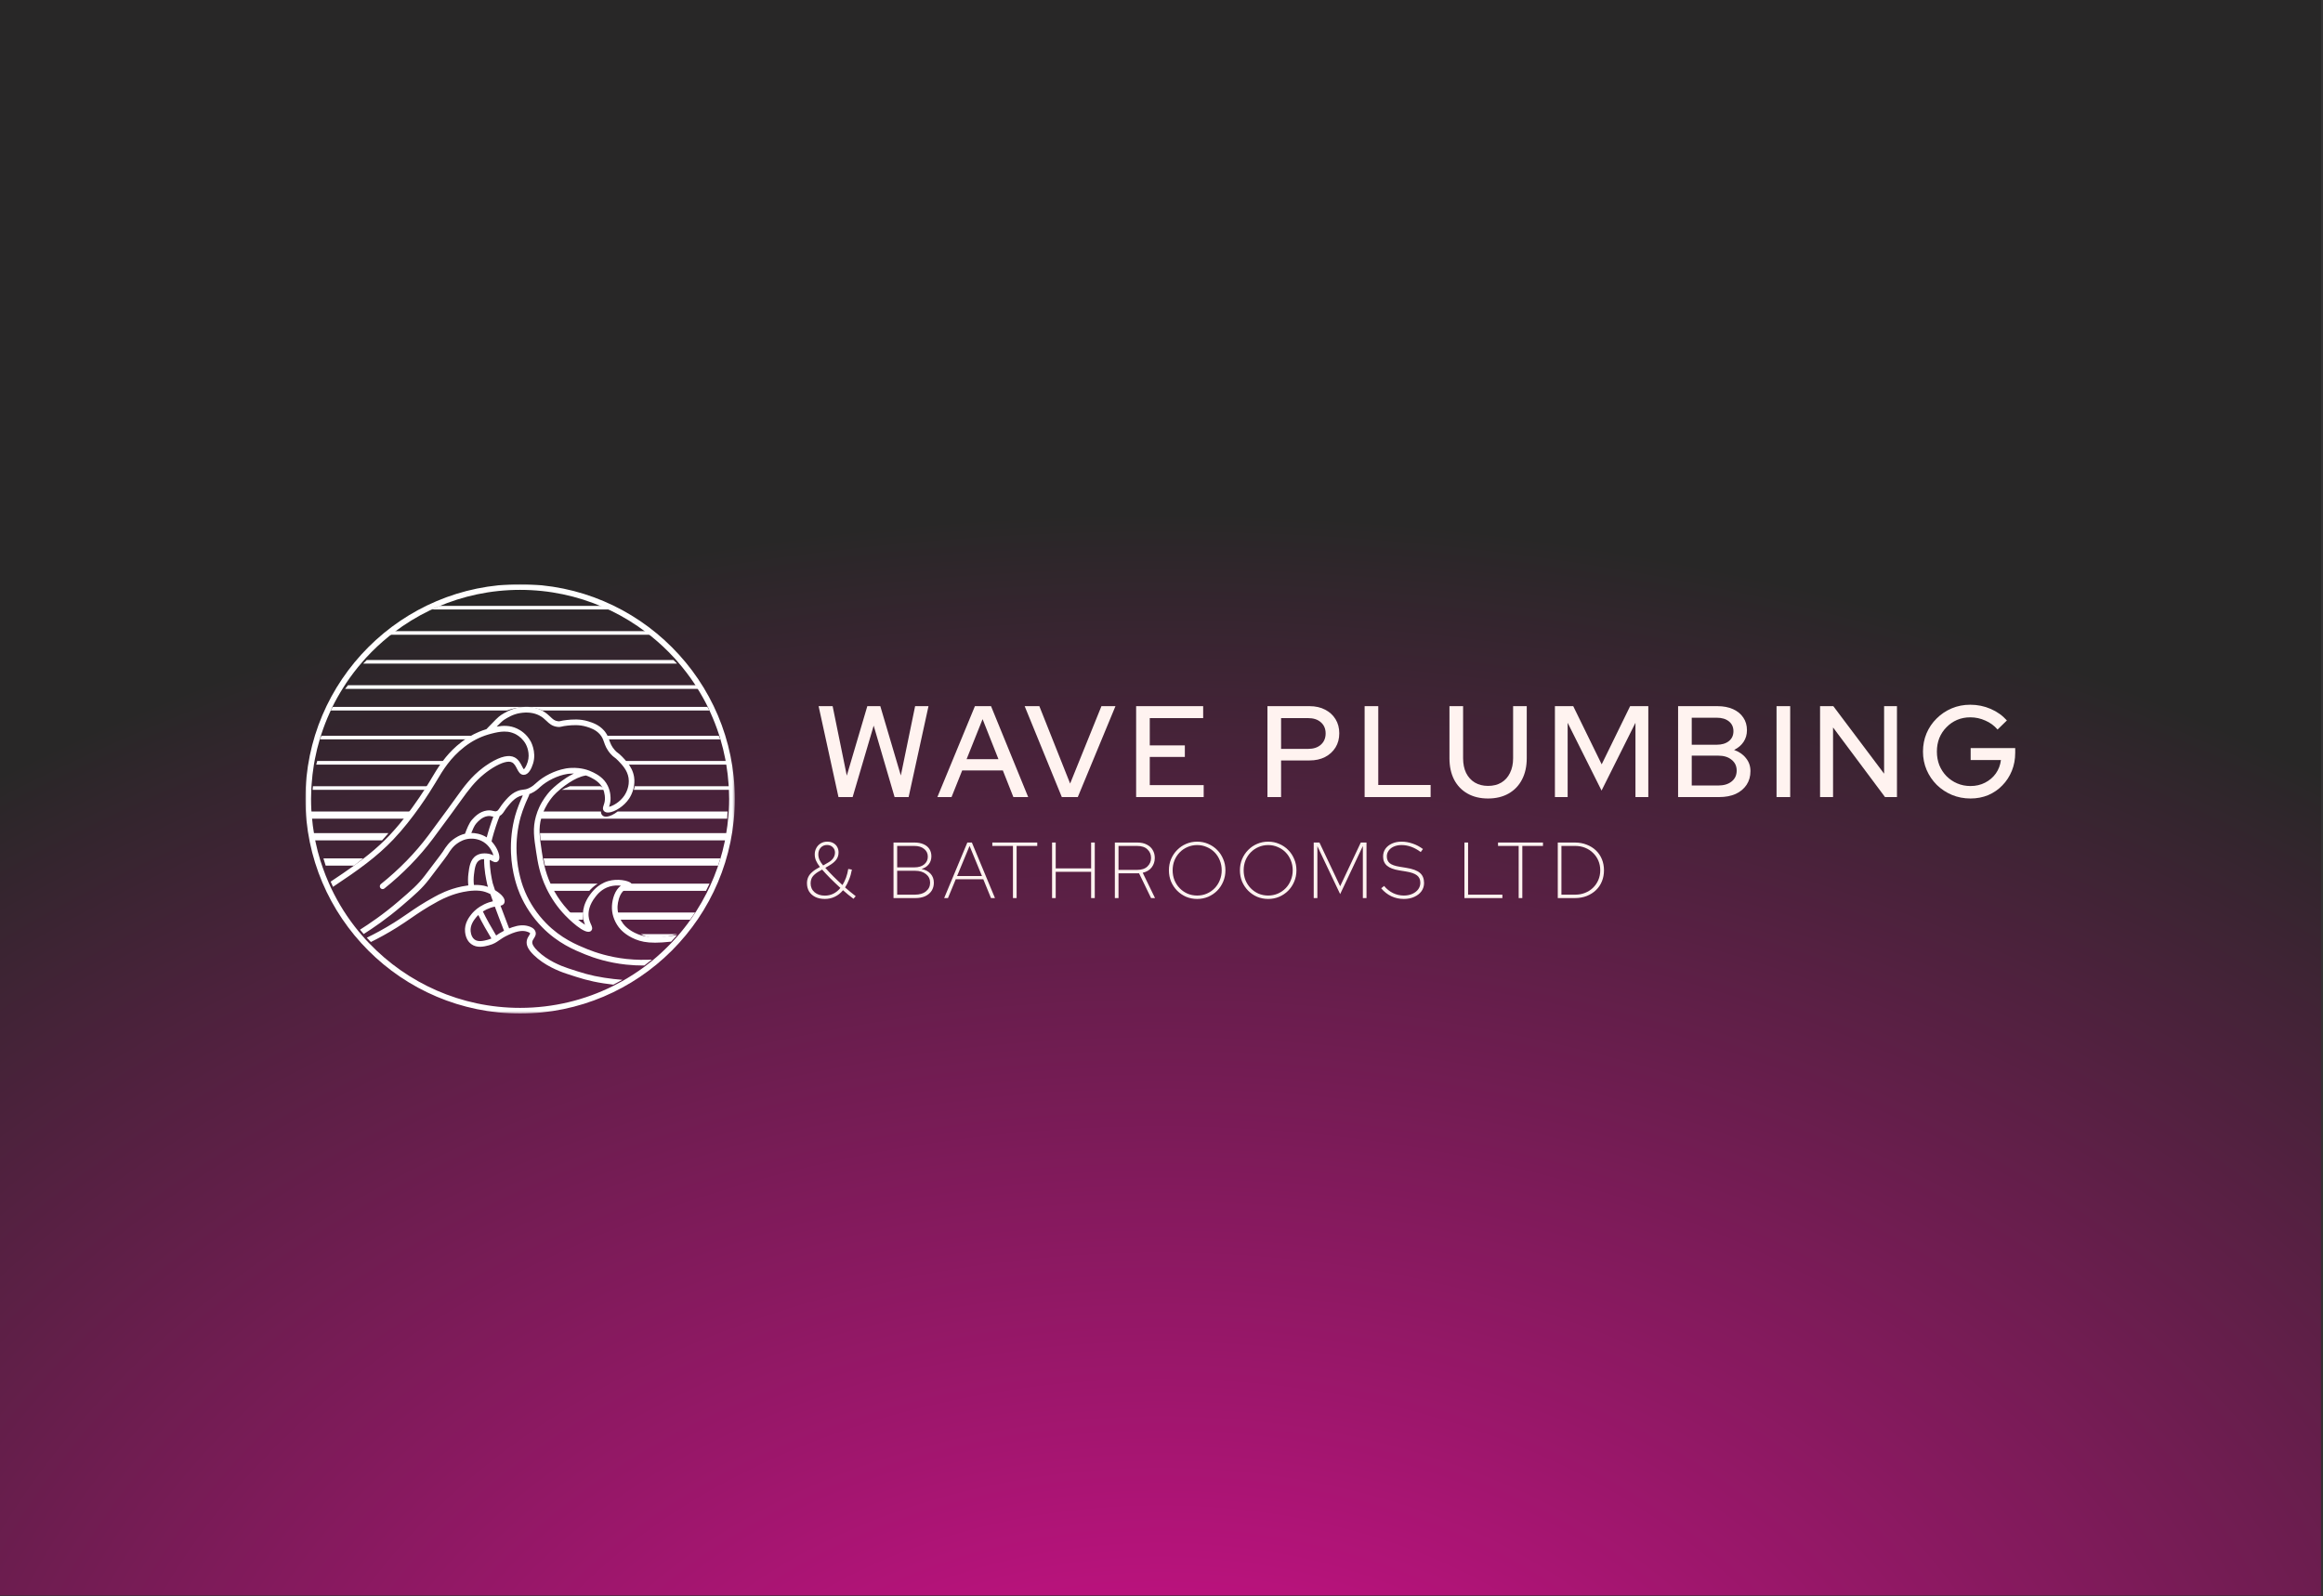 <svg width="966" height="664" viewBox="0 0 966 664" fill="none" xmlns="http://www.w3.org/2000/svg">
<rect x="0" y="0" width="966" height="664" fill="#333333" stroke="none"/>
<rect width="965.194" height="663.605" fill="url(#paint0_radial_849_3222)"/>
<path fill-rule="evenodd" clip-rule="evenodd" d="M279.129 389.2C279.927 389.024 280.743 388.771 281.552 388.549H266.547C269.168 390.116 272.56 390.652 279.129 389.2" fill="white"/>
<path fill-rule="evenodd" clip-rule="evenodd" d="M256.824 382.547H286.951C287.674 381.562 288.374 380.561 289.055 379.546H256.043C256.144 380.565 256.401 381.572 256.824 382.547" fill="white"/>
<path fill-rule="evenodd" clip-rule="evenodd" d="M236.537 379.546C236.725 379.758 236.896 379.984 237.088 380.192C237.883 381.051 238.684 381.839 239.455 382.547H242.454C242.442 382.444 242.424 382.35 242.416 382.244C242.356 381.485 242.375 380.57 242.539 379.546H236.537Z" fill="white"/>
<path fill-rule="evenodd" clip-rule="evenodd" d="M227.816 368.171C228.207 368.98 228.639 369.764 229.078 370.543H245.055C245.777 369.694 246.919 368.533 248.541 367.542H227.534C227.631 367.753 227.713 367.957 227.816 368.171" fill="white"/>
<path fill-rule="evenodd" clip-rule="evenodd" d="M261.568 368.038C261.518 369.118 260.403 369.274 260.036 369.325C259.708 369.37 259.302 369.428 258.863 369.608C258.36 369.814 257.924 370.141 257.544 370.543H293.575C294.088 369.553 294.582 368.553 295.057 367.542H261.485C261.559 367.738 261.574 367.915 261.568 368.038" fill="white"/>
<path fill-rule="evenodd" clip-rule="evenodd" d="M135.424 360.039H147.281C148.576 359.029 149.815 358.032 151.008 357.038H134.502C134.789 358.049 135.107 359.044 135.424 360.039" fill="white"/>
<path fill-rule="evenodd" clip-rule="evenodd" d="M226.628 360.039H298.609C298.935 359.044 299.263 358.049 299.558 357.038H226.033C226.196 357.993 226.395 359 226.628 360.039" fill="white"/>
<path fill-rule="evenodd" clip-rule="evenodd" d="M224.769 349.536H302.058C302.245 348.543 302.4 347.538 302.559 346.535H224.533C224.571 347.49 224.659 348.493 224.769 349.536" fill="white"/>
<path fill-rule="evenodd" clip-rule="evenodd" d="M130.503 349.536H158.872C159.497 348.857 160.117 348.17 160.73 347.461C160.994 347.156 161.251 346.844 161.512 346.535H130.001C130.161 347.538 130.316 348.543 130.503 349.536" fill="white"/>
<path fill-rule="evenodd" clip-rule="evenodd" d="M128.699 340.533H168.554C169.23 339.521 169.886 338.518 170.515 337.532H128.5C128.546 338.539 128.628 339.534 128.699 340.533" fill="white"/>
<path fill-rule="evenodd" clip-rule="evenodd" d="M252.327 339.678C251.465 339.76 250.799 339.528 250.357 338.98C249.988 338.522 249.888 338.023 249.912 337.532H225.639C225.244 338.447 224.868 339.441 224.533 340.533H302.364C302.433 339.534 302.514 338.539 302.559 337.532H256.841C255.231 338.786 253.586 339.556 252.327 339.678" fill="white"/>
<path fill-rule="evenodd" clip-rule="evenodd" d="M263.546 328.529H304.06C304.026 328.026 303.974 327.527 303.918 327.028H263.903C263.862 327.565 263.737 328.068 263.546 328.529" fill="white"/>
<path fill-rule="evenodd" clip-rule="evenodd" d="M236.981 327.028C235.727 327.512 234.556 328.032 233.536 328.529H251.542C251.527 328.509 251.516 328.49 251.501 328.471C251.021 327.882 250.389 327.412 249.712 327.028H236.981Z" fill="white"/>
<path fill-rule="evenodd" clip-rule="evenodd" d="M130.001 328.529H176.502C177.075 327.971 177.582 327.468 178.017 327.028H130.139C130.084 327.527 130.034 328.026 130.001 328.529" fill="white"/>
<path fill-rule="evenodd" clip-rule="evenodd" d="M261.101 318.025H302.559C302.431 317.523 302.295 317.023 302.147 316.525H259.044C259.716 316.979 260.428 317.47 261.101 318.025" fill="white"/>
<path fill-rule="evenodd" clip-rule="evenodd" d="M131.501 318.025H183.747C184.293 317.531 184.885 317.029 185.52 316.525H131.907C131.762 317.023 131.627 317.523 131.501 318.025" fill="white"/>
<path fill-rule="evenodd" clip-rule="evenodd" d="M133.002 307.522H194.771C196.147 306.945 197.566 306.444 199.024 306.021H133.683C133.448 306.519 133.219 307.018 133.002 307.522" fill="white"/>
<path fill-rule="evenodd" clip-rule="evenodd" d="M252.791 307.522H299.558C299.342 307.018 299.114 306.519 298.88 306.021H251.542C252.123 306.545 252.498 307.041 252.791 307.522" fill="white"/>
<path fill-rule="evenodd" clip-rule="evenodd" d="M225.585 295.518H295.057C294.757 295.017 294.471 294.511 294.155 294.017H138.405C138.09 294.511 137.803 295.017 137.504 295.518H210.842C212.155 295.036 213.721 294.589 215.578 294.362C219.07 293.934 222.199 294.222 224.879 295.218C225.137 295.314 225.355 295.417 225.585 295.518" fill="white"/>
<path fill-rule="evenodd" clip-rule="evenodd" d="M289.358 285.014H144.702C144.292 285.508 143.9 286.012 143.505 286.515H290.555C290.16 286.012 289.768 285.508 289.358 285.014" fill="white"/>
<path fill-rule="evenodd" clip-rule="evenodd" d="M280.035 274.511H152.526C152.009 275.002 151.511 275.508 151.008 276.011H281.552C281.05 275.508 280.552 275.002 280.035 274.511" fill="white"/>
<path fill-rule="evenodd" clip-rule="evenodd" d="M269.017 262.507H163.544C162.857 262.996 162.182 263.499 161.512 264.007H271.049C270.378 263.499 269.703 262.996 269.017 262.507" fill="white"/>
<path fill-rule="evenodd" clip-rule="evenodd" d="M251.344 252.003H182.717C181.641 252.485 180.571 252.979 179.518 253.504H254.543C253.49 252.979 252.42 252.485 251.344 252.003" fill="white"/>
<path fill-rule="evenodd" clip-rule="evenodd" d="M202.433 348.166C202.422 348.211 202.414 348.254 202.403 348.299C199.933 346.718 197.365 346.464 195.99 346.468C196.513 345.123 197.273 343.359 198.006 342.543C198.876 341.573 200.496 339.769 202.804 339.451C203.622 339.335 204.12 339.467 204.652 339.604C204.807 339.645 204.971 339.684 205.138 339.72C204.209 342.128 203.04 345.796 202.433 348.166M202.492 368.736C200.943 368.227 199.125 368.016 197.071 368.082C196.914 366.641 196.917 365.187 197.094 363.756C197.391 361.346 197.698 358.854 199.305 357.845C199.964 357.432 200.708 357.333 201.3 357.318C201.305 361.903 202.119 365.617 202.615 367.872C202.63 367.924 202.729 368.262 202.929 368.892C202.782 368.838 202.635 368.783 202.492 368.736M209.49 386.874C209.524 386.961 209.557 387.047 209.592 387.134C208.086 387.892 207.12 388.548 206.332 389.102C206.237 388.953 206.131 388.781 206.016 388.593C204.675 386.408 202.062 381.824 200.803 379.114C201.77 378.5 202.845 377.974 204.051 377.564C204.692 377.345 205.267 377.202 205.781 377.098C206.736 379.707 207.962 382.956 209.49 386.874M204.312 390.355C203.866 390.562 203.356 390.747 202.694 390.921C201.169 391.321 198.863 391.925 197.319 390.768C196.428 390.101 195.89 388.975 195.719 387.419C195.427 384.791 197.084 382.699 197.88 381.693C198.191 381.3 198.545 380.937 198.913 380.586C200.352 383.574 202.956 388.11 204.219 390.138C204.262 390.209 204.304 390.275 204.345 390.34C204.334 390.345 204.323 390.35 204.312 390.355M281.097 389.005C280.311 389.115 279.518 389.241 278.742 389.328C272.361 390.049 269.066 389.783 266.52 389.005C266.06 388.864 265.621 388.709 265.196 388.538C261.546 387.069 259.757 385.042 259.156 384.238C258.513 383.379 257.999 382.475 257.616 381.545C257.198 380.533 256.945 379.487 256.846 378.428C256.798 377.909 256.778 377.387 256.809 376.864C256.9 375.296 257.473 372.436 258.95 370.83C259.317 370.431 259.737 370.107 260.223 369.902C260.646 369.723 261.038 369.666 261.354 369.621C261.708 369.571 262.785 369.415 262.833 368.343C262.838 368.222 262.824 368.046 262.753 367.851C262.677 367.644 262.536 367.417 262.273 367.207C261.164 366.329 256.972 365.302 252.913 366.468C251.722 366.811 250.705 367.306 249.816 367.851C248.214 368.835 247.085 369.987 246.372 370.83C246.135 371.109 245.928 371.365 245.78 371.553C243.771 374.108 242.892 376.469 242.566 378.428C242.389 379.492 242.368 380.442 242.433 381.229C242.442 381.34 242.462 381.437 242.474 381.545C242.617 382.813 242.948 383.843 243.272 384.637C242.247 384.007 240.805 382.928 239.244 381.545C238.413 380.809 237.55 379.991 236.694 379.099C236.487 378.883 236.302 378.648 236.1 378.428C233.976 376.115 232.126 373.574 230.583 370.83C230.148 370.057 229.721 369.279 229.335 368.476C229.233 368.263 229.152 368.061 229.056 367.851C227.768 365.051 226.954 362.47 226.397 360.115C226.165 359.131 225.966 358.178 225.803 357.275C225.611 356.205 225.455 355.191 225.308 354.236C225.032 352.433 224.797 350.861 224.627 349.399C224.518 348.46 224.43 347.557 224.393 346.696C224.295 344.476 224.471 342.436 225.107 340.164C225.251 339.647 225.418 339.161 225.588 338.683C225.921 337.751 226.293 336.902 226.685 336.121C228.03 333.435 229.561 331.638 230.197 330.905C230.751 330.263 231.89 329.163 233.353 327.967C234.335 327.165 235.461 326.325 236.668 325.543C238.841 324.135 241.258 322.933 243.493 322.577C243.532 322.571 243.563 322.547 243.601 322.537C244.28 322.761 244.965 323.023 245.652 323.375C246.534 323.827 247.791 324.475 248.915 325.543C249.567 326.163 250.175 326.923 250.636 327.873C250.651 327.905 250.661 327.936 250.676 327.967C251.638 330.017 251.576 332.089 251.552 332.488C251.485 333.611 251.227 334.359 251.02 334.962C250.898 335.317 250.762 335.716 250.739 336.121C250.715 336.54 250.814 336.966 251.18 337.357C251.618 337.825 252.279 338.023 253.132 337.953C254.38 337.849 256.011 337.191 257.606 336.121C259.081 335.131 260.525 333.79 261.603 332.175C262.1 331.428 262.948 329.929 263.438 327.967C263.624 327.223 263.746 326.411 263.787 325.543C263.822 324.789 263.809 324.007 263.679 323.18C263.293 320.731 262.201 318.829 260.963 317.253C260.299 316.407 259.596 315.659 258.934 314.966C258.864 314.892 258.79 314.814 258.72 314.741C257.817 313.798 257.294 313.419 256.875 313.116C256.493 312.84 256.216 312.641 255.657 312.002C254.267 310.419 253.837 309.192 253.383 307.893C253.227 307.448 253.068 306.997 252.873 306.538C252.581 305.849 252.208 305.139 251.63 304.389C251.492 304.21 251.342 304.028 251.179 303.844C248.999 301.387 246.264 300.54 244.628 300.034C241.062 298.932 237.856 299.255 235.738 299.469C234.362 299.606 233.629 299.784 233.143 299.901C232.663 300.016 232.513 300.05 232.041 299.992C230.602 299.812 229.905 299.145 228.849 298.134C228.113 297.43 227.197 296.586 225.892 295.822C225.662 295.687 225.444 295.549 225.186 295.42C222.505 294.087 219.373 293.702 215.879 294.274C214.021 294.578 212.453 295.177 211.141 295.822C210.051 296.357 209.134 296.923 208.397 297.384C207.304 298.066 205.407 300.015 203.395 302.121C202.914 302.626 202.519 303.04 202.264 303.291C201.224 303.603 200.201 303.969 199.196 304.389C197.751 304.994 196.345 305.712 194.981 306.538C193.887 307.2 192.817 307.925 191.781 308.727C189.19 310.736 187.104 312.867 185.37 314.966C184.735 315.735 184.142 316.5 183.596 317.253C181.998 319.454 180.749 321.554 179.674 323.36L179.104 324.317C178.89 324.675 178.634 325.096 178.359 325.543C177.924 326.253 177.415 327.066 176.84 327.967C175.375 330.26 173.486 333.09 171.276 336.121C170.661 336.963 170.021 337.82 169.36 338.683C167.31 341.366 165.051 344.109 162.654 346.696C162.397 346.975 162.142 347.256 161.882 347.53C161.275 348.169 160.661 348.788 160.042 349.399C157.215 352.194 154.245 354.733 150.936 357.275C149.711 358.216 148.437 359.159 147.108 360.115C144.214 362.195 141.048 364.345 137.504 366.697C137.823 367.424 138.141 368.152 138.479 368.869C149.048 361.857 156.724 356.359 163.568 349.161C171.806 340.497 178.575 329.753 181.103 325.536L181.679 324.571C184.155 320.403 187.239 315.217 193.205 310.595C196.206 308.271 199.481 306.579 202.951 305.542C203.289 305.442 203.627 305.339 203.969 305.251C204.15 305.204 204.337 305.158 204.52 305.11C206.158 304.692 207.899 304.301 209.684 304.285C210.184 304.28 210.686 304.304 211.191 304.369C211.778 304.444 212.366 304.576 212.955 304.768C213.311 304.885 213.668 305.01 214.024 305.177C214.936 305.605 216.463 306.517 217.736 308.143C218.062 308.559 218.376 309.011 218.653 309.528C218.981 310.138 220.561 313.365 219.428 316.935C218.795 318.932 218.032 319.872 217.847 319.951C217.652 319.834 217.292 319.127 217.053 318.66C216.462 317.5 215.652 315.91 214.034 315.04C211.735 313.805 208.274 314.573 203.761 317.327C203.123 317.717 202.519 318.12 201.931 318.53C201.572 318.781 201.223 319.034 200.882 319.29C195.956 323.001 192.812 327.363 189.996 331.285L189.826 331.521C189.769 331.601 184.043 339.569 178.138 347.464C172.674 354.77 166.027 361.586 158.383 367.72C157.879 368.125 157.796 368.866 158.197 369.375C158.596 369.883 159.33 369.968 159.839 369.563C167.636 363.305 174.42 356.347 180.004 348.88C182.503 345.539 184.964 342.192 186.985 339.426C187.399 338.859 187.796 338.315 188.169 337.802C190.286 334.894 191.689 332.942 191.717 332.903L191.887 332.666C192.576 331.707 193.277 330.742 193.998 329.78C194.717 328.823 195.467 327.871 196.263 326.93C197.737 325.189 199.394 323.497 201.356 321.911C201.695 321.637 202.037 321.364 202.396 321.097C203.204 320.494 204.049 319.904 204.97 319.342C208.626 317.111 211.457 316.328 212.936 317.118C213.908 317.641 214.45 318.706 214.976 319.737C215.585 320.933 216.275 322.287 217.77 322.287H217.8C219.778 322.265 220.987 319.755 221.653 317.653C222.468 315.086 222.171 312.677 221.693 310.943C221.47 310.13 221.21 309.472 221.001 309.01C220.878 308.736 220.772 308.526 220.707 308.405C219.027 305.278 216.417 303.703 215.012 303.043C212.046 301.648 209.146 301.754 206.542 302.236C207.714 301.035 208.984 299.788 209.628 299.386C211.184 298.413 213.314 297.08 216.253 296.598C219.257 296.108 221.916 296.42 224.153 297.533C225.554 298.229 226.411 299.05 227.241 299.843C228.378 300.93 229.553 302.055 231.752 302.329C232.651 302.439 233.105 302.331 233.686 302.192C234.135 302.084 234.751 301.935 235.971 301.812C237.902 301.618 240.824 301.322 243.944 302.286C245.436 302.748 247.691 303.446 249.437 305.414C250.429 306.533 250.777 307.527 251.179 308.675C251.665 310.064 252.216 311.636 253.908 313.564C254.641 314.399 255.085 314.72 255.514 315.03C255.891 315.304 256.282 315.587 257.042 316.379C258.838 318.254 260.873 320.38 261.372 323.55C261.934 327.111 260.207 330.046 259.664 330.861C257.76 333.714 254.701 335.277 253.284 335.571C253.507 334.913 253.804 333.962 253.883 332.631C253.927 331.915 253.97 329.383 252.735 326.838C251.134 323.541 248.257 322.068 246.707 321.274C246.41 321.122 246.114 321.008 245.817 320.878C245.563 320.767 245.31 320.637 245.058 320.541C243.494 319.943 241.969 319.633 240.566 319.486C238.491 319.268 236.693 319.414 235.504 319.6C235.31 319.63 235.109 319.681 234.912 319.718C230.73 320.503 226.127 322.768 223.022 325.617L222.848 325.779C222.244 326.34 221.333 327.189 219.889 327.842C218.899 328.29 218.31 328.358 217.628 328.437C216.955 328.514 216.191 328.601 215.114 329.038C213.565 329.668 212.368 330.614 211.347 331.637C211.028 331.956 210.727 332.281 210.438 332.607C210.112 332.977 209.798 333.347 209.495 333.707C209.168 334.098 208.901 334.448 208.661 334.775C208.292 335.278 208.003 335.715 207.776 336.064C207.671 336.225 207.59 336.345 207.508 336.466C207.148 336.997 206.95 337.2 206.541 337.354C206.056 337.536 205.798 337.467 205.231 337.323C204.609 337.163 203.758 336.948 202.487 337.117C199.336 337.552 197.268 339.855 196.274 340.964C195.093 342.277 194.107 344.804 193.51 346.411C193.463 346.535 193.416 346.662 193.375 346.775C193.027 346.856 192.697 346.949 192.386 347.051C190.871 347.548 189.805 348.232 189.284 348.566C186.719 350.216 185.382 352.31 184.308 353.993L184.118 354.291C184.085 354.342 183.221 355.635 176.599 364.279C173.778 367.959 171.096 370.265 165.753 374.858C159.21 380.482 153.442 384.315 149.698 386.693C150.197 387.307 150.717 387.902 151.233 388.502C155.036 386.076 160.77 382.236 167.268 376.65C172.734 371.951 175.478 369.592 178.447 365.719C185.255 356.834 186.044 355.625 186.075 355.577L186.273 355.268C187.322 353.623 188.406 351.923 190.54 350.553C191.227 350.111 193.05 348.939 195.64 348.828C196.714 348.78 199.513 348.882 201.914 350.824C203.825 352.372 204.852 354.51 205.195 355.785C204.492 355.445 203.501 355.056 202.2 354.977C201.515 354.935 199.702 354.823 198.07 355.846C195.518 357.447 195.124 360.645 194.776 363.466C194.579 365.055 194.573 366.666 194.744 368.266C193.89 368.371 193.009 368.512 192.087 368.702C186.455 369.863 182.458 372.05 180.75 372.984C175.665 375.769 172.793 377.747 169.751 379.842C168.619 380.622 167.445 381.426 166.142 382.284C165.417 382.762 164.664 383.252 163.829 383.775C159.667 386.381 155.802 388.441 152.538 390.021C153.087 390.631 153.66 391.218 154.226 391.813C157.41 390.247 161.106 388.253 165.061 385.776C167.443 384.284 169.286 383.014 171.07 381.786C174.06 379.726 176.884 377.782 181.865 375.054C182.09 374.931 182.366 374.781 182.673 374.618C183.597 374.127 184.896 373.485 186.5 372.843C188.193 372.165 190.216 371.492 192.555 371.009C193.215 370.873 193.947 370.744 194.717 370.642C195.53 370.533 196.386 370.459 197.25 370.435C198.805 370.392 200.382 370.521 201.766 370.975C202.551 371.234 203.272 371.553 203.928 371.894C204.218 372.736 204.565 373.727 204.974 374.869C204.465 374.983 203.917 375.124 203.305 375.332C201.939 375.796 200.718 376.399 199.607 377.099C198.744 377.642 197.958 378.251 197.255 378.932C196.831 379.342 196.419 379.763 196.054 380.223C195.14 381.379 192.997 384.085 193.397 387.68C193.703 390.458 194.941 391.921 195.926 392.658C198.368 394.488 201.445 393.682 203.283 393.2C205.363 392.654 206.363 391.951 207.521 391.137C208.464 390.473 209.536 389.72 211.559 388.797C215.715 386.898 217.725 387.087 219.008 387.466C220.211 387.82 220.42 388.124 220.455 388.239C220.489 388.353 220.216 388.777 220.036 389.058C219.658 389.645 219.189 390.376 219.041 391.365C218.77 393.19 219.671 395.003 221.964 397.243C226.373 401.549 232.332 403.936 235.492 404.975C241.306 406.891 244.815 408.048 250.991 409.011C252.381 409.227 253.737 409.406 255.059 409.556C256.331 408.916 257.585 408.244 258.821 407.543C256.458 407.363 253.965 407.091 251.347 406.683C245.36 405.75 242.112 404.68 236.217 402.738C233.249 401.76 227.66 399.528 223.59 395.552C221.94 393.94 221.207 392.684 221.352 391.713C221.424 391.229 221.701 390.797 221.996 390.34C222.461 389.617 223.04 388.717 222.69 387.557C222.21 385.955 220.36 385.41 219.663 385.205C217.749 384.643 215.647 384.785 213.056 385.666C212.626 385.812 212.183 385.98 211.724 386.167C211.681 386.055 211.638 385.944 211.595 385.833C211.449 385.459 211.295 385.068 211.155 384.706C209.944 381.581 208.952 378.941 208.135 376.716C208.252 376.69 208.367 376.66 208.478 376.625C209.064 376.441 209.554 376.115 209.777 375.426C210.304 373.803 208.536 371.95 206.278 370.535C206.135 370.446 205.993 370.355 205.847 370.27C205.156 368.232 204.878 367.289 204.877 367.289C204.428 365.244 203.69 361.852 203.644 357.676C203.857 357.758 204.053 357.846 204.235 357.935C204.376 358.005 204.515 358.076 204.642 358.143C205.281 358.481 206.156 358.943 206.979 358.292C207.285 358.051 207.651 357.568 207.657 356.644C207.667 355.014 206.575 352.405 204.741 350.325C204.633 350.203 204.53 350.076 204.416 349.957C204.503 349.559 204.591 349.159 204.694 348.755C205.465 345.749 206.985 341.192 207.815 339.357C208.099 339.21 208.337 339.042 208.548 338.856C209.009 338.449 209.339 337.954 209.709 337.386C209.715 337.376 209.722 337.366 209.728 337.356C210.09 336.801 210.539 336.11 211.282 335.224C211.346 335.148 211.411 335.071 211.476 334.994C211.733 334.689 211.992 334.383 212.261 334.083C212.496 333.819 212.74 333.563 212.991 333.312C213.32 332.982 213.665 332.668 214.034 332.378C214.617 331.919 215.257 331.52 215.988 331.223C216.558 330.99 216.988 330.897 217.413 330.836C217.156 331.405 216.82 332.165 216.452 333.045C216.307 333.394 216.156 333.762 216.004 334.143C215.872 334.471 215.74 334.807 215.608 335.153C215.111 336.455 214.623 337.852 214.253 339.18C212.88 344.108 212.27 349.513 212.49 354.813C212.84 363.259 215.2 369.567 216.2 371.887C218.402 376.997 221.493 381.611 225.386 385.601C231.953 392.328 238.801 395.121 243.332 396.969C247.004 398.465 252.935 400.416 260.337 401.211C262.919 401.49 265.329 401.586 267.495 401.586C267.654 401.586 267.806 401.583 267.962 401.583C269.019 400.793 270.054 399.977 271.072 399.141C268.185 399.277 264.597 399.3 260.585 398.87C253.45 398.103 247.741 396.225 244.208 394.786C239.856 393.011 233.279 390.327 227.051 383.949C223.36 380.167 220.43 375.792 218.342 370.948C217.396 368.749 215.158 362.766 214.824 354.714C214.614 349.66 215.195 344.508 216.503 339.817C216.949 338.216 217.613 336.406 218.274 334.769C218.426 334.393 218.577 334.025 218.726 333.672C219.209 332.528 219.662 331.528 219.995 330.83C220.079 330.654 220.101 330.471 220.096 330.289C220.333 330.204 220.574 330.113 220.846 329.99C222.637 329.179 223.762 328.134 224.432 327.509L224.595 327.358C227.484 324.708 232.011 322.525 235.86 321.927C236.064 321.895 236.301 321.866 236.544 321.838C237.058 321.779 237.655 321.742 238.311 321.733C238.431 321.732 238.545 321.727 238.669 321.728C238.56 321.779 238.453 321.833 238.346 321.886C238.215 321.951 238.086 322.02 237.956 322.087C236.356 322.913 234.817 323.912 233.444 324.928C231.108 326.656 229.255 328.409 228.435 329.356C228.035 329.819 227.305 330.675 226.478 331.869C225.762 332.903 224.975 334.189 224.257 335.739C223.733 336.871 223.246 338.133 222.857 339.525C221.456 344.54 222.037 348.325 222.999 354.597C223.612 358.588 224.374 363.556 227.232 369.501C229.228 373.654 231.846 377.435 235.015 380.736C235.867 381.622 243.398 389.339 245.754 387.213C246.637 386.417 246.153 385.352 245.765 384.497C245.394 383.682 244.888 382.565 244.761 381.034C244.613 379.219 244.986 376.355 247.611 373.016C248.392 372.021 250.224 369.69 253.554 368.733C255.248 368.245 256.886 368.23 258.177 368.38C255.723 370.179 254.643 373.851 254.477 376.726C254.296 379.82 255.297 382.991 257.291 385.656C258.009 386.617 260.131 389.036 264.329 390.725C266.365 391.544 268.681 392.096 272.409 392.096C274.227 392.096 276.382 391.965 279.003 391.67C279.03 391.667 279.057 391.661 279.084 391.658C279.926 390.77 280.749 389.866 281.552 388.942C281.4 388.964 281.249 388.984 281.097 389.005" fill="white"/>
<mask id="mask0_849_3222" style="mask-type:luminance" maskUnits="userSpaceOnUse" x="127" y="243" width="179" height="179">
<path fill-rule="evenodd" clip-rule="evenodd" d="M127 243H305.56V421.56H127V243Z" fill="white"/>
</mask>
<g mask="url(#mask0_849_3222)">
<path fill-rule="evenodd" clip-rule="evenodd" d="M253.86 253.901C259.129 256.438 264.098 259.498 268.715 263.001C269.398 263.518 270.068 264.052 270.735 264.589C274.143 267.337 277.346 270.327 280.304 273.549C280.824 274.115 281.324 274.697 281.828 275.277C284.261 278.071 286.529 281.01 288.594 284.1C289.004 284.713 289.396 285.34 289.791 285.965C291.559 288.76 293.19 291.651 294.636 294.649C294.954 295.308 295.242 295.984 295.543 296.653C296.796 299.428 297.909 302.278 298.869 305.199C299.103 305.909 299.331 306.623 299.547 307.341C300.372 310.089 301.063 312.894 301.614 315.748C301.761 316.505 301.896 317.265 302.022 318.028C302.473 320.745 302.791 323.503 302.982 326.298C303.037 327.101 303.088 327.906 303.12 328.716C303.168 329.9 303.211 331.085 303.211 332.281C303.211 333.813 303.169 335.335 303.09 336.848C303.045 337.706 302.964 338.554 302.895 339.404C302.674 342.105 302.331 344.77 301.868 347.397C301.709 348.298 301.555 349.201 301.369 350.092C300.812 352.757 300.136 355.378 299.34 357.947C299.045 358.902 298.715 359.841 298.388 360.781C297.472 363.413 296.433 365.986 295.277 368.497C294.816 369.498 294.337 370.488 293.839 371.468C292.518 374.073 291.07 376.601 289.502 379.047C288.828 380.098 288.133 381.135 287.416 382.155C285.612 384.72 283.675 387.182 281.612 389.534C280.804 390.455 279.976 391.357 279.13 392.243C276.601 394.892 273.917 397.391 271.074 399.706C270.049 400.54 269.008 401.354 267.946 402.141C265.019 404.312 261.946 406.291 258.754 408.087C257.511 408.786 256.25 409.455 254.971 410.094C243.31 415.916 230.175 419.211 216.28 419.211C191.657 419.211 169.409 408.904 153.577 392.397C153.008 391.804 152.432 391.218 151.88 390.609C151.579 390.277 151.295 389.928 150.998 389.591C150.853 389.427 150.711 389.26 150.567 389.094C150.049 388.496 149.526 387.902 149.024 387.29C144.583 381.869 140.785 375.904 137.743 369.512C137.403 368.797 137.083 368.071 136.762 367.346C135.812 365.201 134.949 363.012 134.172 360.781C133.845 359.841 133.515 358.902 133.22 357.947C132.424 355.378 131.748 352.757 131.191 350.092C131.005 349.201 130.851 348.298 130.692 347.397C130.229 344.77 129.885 342.105 129.665 339.404C129.596 338.554 129.515 337.706 129.47 336.848C129.392 335.335 129.349 333.813 129.349 332.281C129.349 331.085 129.392 329.9 129.439 328.716C129.473 327.906 129.523 327.101 129.578 326.298C129.769 323.503 130.087 320.745 130.537 318.028C130.664 317.265 130.799 316.505 130.946 315.748C131.498 312.894 132.188 310.089 133.013 307.341C133.228 306.623 133.457 305.909 133.691 305.199C134.651 302.278 135.764 299.428 137.017 296.653C137.318 295.984 137.606 295.308 137.924 294.649C139.37 291.651 141.001 288.76 142.769 285.965C143.164 285.34 143.556 284.713 143.966 284.1C146.031 281.01 148.299 278.071 150.732 275.277C151.236 274.697 151.737 274.115 152.256 273.549C155.214 270.327 158.416 267.337 161.825 264.589C162.491 264.052 163.162 263.518 163.845 263.001C168.461 259.498 173.43 256.438 178.699 253.901C179.754 253.394 180.826 252.916 181.904 252.45C192.454 247.889 204.074 245.349 216.28 245.349C228.485 245.349 240.106 247.889 250.656 252.45C251.734 252.916 252.806 253.394 253.86 253.901M216.28 243C167.051 243 127 283.051 127 332.281C127 381.509 167.051 421.56 216.28 421.56C265.509 421.56 305.56 381.509 305.56 332.281C305.56 283.051 265.509 243 216.28 243" fill="white"/>
</g>
<path d="M819.428 332.124C816.655 332.124 814.062 331.62 811.649 330.612C809.272 329.603 807.184 328.217 805.383 326.452C803.583 324.652 802.178 322.581 801.17 320.24C800.161 317.863 799.657 315.324 799.657 312.623C799.657 309.923 800.143 307.402 801.116 305.061C802.124 302.684 803.529 300.613 805.329 298.849C807.13 297.048 809.218 295.644 811.595 294.635C813.972 293.627 816.547 293.123 819.32 293.123C822.309 293.123 825.136 293.699 827.801 294.852C830.466 296.004 832.716 297.606 834.553 299.659L830.664 303.44C829.295 301.82 827.603 300.577 825.586 299.713C823.605 298.813 821.517 298.363 819.32 298.363C817.339 298.363 815.503 298.723 813.81 299.443C812.153 300.163 810.695 301.172 809.435 302.468C808.174 303.728 807.184 305.223 806.463 306.952C805.779 308.68 805.437 310.571 805.437 312.623C805.437 314.64 805.779 316.531 806.463 318.295C807.184 320.024 808.174 321.536 809.435 322.833C810.731 324.129 812.225 325.138 813.918 325.858C815.611 326.578 817.447 326.938 819.428 326.938C821.661 326.938 823.677 326.47 825.478 325.534C827.315 324.598 828.809 323.319 829.961 321.699C831.114 320.042 831.816 318.187 832.068 316.135H819.482V311.165H838.01V313.11C838.01 315.811 837.542 318.313 836.606 320.618C835.669 322.923 834.355 324.94 832.662 326.668C831.006 328.397 829.043 329.747 826.774 330.72C824.506 331.656 822.057 332.124 819.428 332.124Z" fill="#FFF3F0"/>
<path d="M756.858 331.53V293.717H762.368L783.489 321.807V293.717H788.837V331.53H783.867L762.26 302.576V331.53H756.858Z" fill="#FFF3F0"/>
<path d="M738.762 331.53V293.717H744.434V331.53H738.762Z" fill="#FFF3F0"/>
<path d="M697.823 331.53V293.717H714.191C716.676 293.717 718.836 294.131 720.673 294.96C722.51 295.788 723.932 296.958 724.94 298.471C725.949 299.947 726.453 301.694 726.453 303.711C726.453 305.547 725.985 307.168 725.048 308.572C724.112 309.977 722.798 311.093 721.105 311.921C723.23 312.678 724.886 313.83 726.075 315.378C727.299 316.891 727.911 318.674 727.911 320.726C727.911 322.923 727.371 324.832 726.291 326.452C725.21 328.073 723.698 329.333 721.753 330.233C719.809 331.098 717.522 331.53 714.893 331.53H697.823ZM703.495 309.761H713.867C715.991 309.761 717.684 309.256 718.944 308.248C720.205 307.24 720.835 305.871 720.835 304.143C720.835 302.414 720.205 301.046 718.944 300.037C717.684 299.029 715.991 298.525 713.867 298.525H703.495V309.761ZM703.495 326.722H714.461C716.838 326.722 718.71 326.164 720.079 325.048C721.483 323.931 722.185 322.419 722.185 320.51C722.185 318.638 721.483 317.143 720.079 316.027C718.71 314.874 716.838 314.298 714.461 314.298H703.495V326.722Z" fill="#FFF3F0"/>
<path d="M646.599 331.53V293.717H654.216L666.046 317.917L677.876 293.717H685.438V331.53H680.09V300.631L665.992 328.829L651.893 300.631V331.53H646.599Z" fill="#FFF3F0"/>
<path d="M618.788 332.124C615.511 332.124 612.666 331.44 610.253 330.071C607.84 328.703 605.986 326.776 604.689 324.291C603.393 321.771 602.745 318.8 602.745 315.378V293.717H608.417V315.378C608.417 317.719 608.831 319.754 609.659 321.483C610.523 323.211 611.73 324.544 613.278 325.48C614.863 326.416 616.699 326.884 618.788 326.884C620.949 326.884 622.803 326.416 624.352 325.48C625.9 324.544 627.089 323.211 627.917 321.483C628.781 319.754 629.214 317.719 629.214 315.378V293.717H634.885V315.378C634.885 318.8 634.219 321.771 632.887 324.291C631.59 326.776 629.736 328.703 627.323 330.071C624.91 331.44 622.065 332.124 618.788 332.124Z" fill="#FFF3F0"/>
<path d="M567.466 331.53V293.717H573.138V326.506H594.908V331.53H567.466Z" fill="#FFF3F0"/>
<path d="M527.056 331.53V293.717H544.558C547.042 293.717 549.203 294.203 551.04 295.176C552.876 296.112 554.317 297.426 555.361 299.119C556.406 300.812 556.928 302.774 556.928 305.007C556.928 307.24 556.406 309.202 555.361 310.895C554.317 312.588 552.858 313.92 550.986 314.892C549.149 315.829 547.006 316.297 544.558 316.297H532.728V331.53H527.056ZM532.728 311.489H543.963C546.196 311.489 547.961 310.913 549.257 309.761C550.59 308.572 551.256 307.006 551.256 305.061C551.256 303.116 550.59 301.568 549.257 300.415C547.961 299.263 546.196 298.687 543.963 298.687H532.728V311.489Z" fill="#FFF3F0"/>
<path d="M472.453 331.53V293.717H500.326V298.687H478.125V310.031H492.709V314.838H478.125V326.56H500.542V331.53H472.453Z" fill="#FFF3F0"/>
<path d="M441.547 331.53L426.098 293.717H432.202L445.005 325.912L458.023 293.717H463.857L448.192 331.53H441.547Z" fill="#FFF3F0"/>
<path d="M389.802 331.53L405.414 293.717H412.112L427.561 331.53H421.403L417.027 320.456H400.12L395.69 331.53H389.802ZM401.956 315.757H415.191L408.601 299.119L401.956 315.757Z" fill="#FFF3F0"/>
<path d="M348.674 331.53L340.409 293.717H346.243L352.131 322.617L360.666 293.717H366.068L374.603 322.563L380.545 293.717H386.109L377.844 331.53H372.01L363.313 301.82L354.562 331.53H348.674Z" fill="#FFF3F0"/>
<path d="M649.308 372.124H655.052C656.526 372.124 657.89 371.871 659.145 371.365C660.421 370.859 661.522 370.154 662.446 369.252C663.392 368.328 664.13 367.249 664.658 366.017C665.186 364.785 665.45 363.442 665.45 361.99C665.45 360.537 665.186 359.195 664.658 357.962C664.13 356.73 663.392 355.663 662.446 354.76C661.522 353.836 660.421 353.121 659.145 352.615C657.89 352.108 656.526 351.855 655.052 351.855H649.308V372.124ZM647.789 373.544V350.436H654.853C656.68 350.436 658.331 350.733 659.805 351.327C661.302 351.899 662.589 352.703 663.667 353.737C664.746 354.771 665.571 355.993 666.143 357.401C666.715 358.81 667.002 360.339 667.002 361.99C667.002 363.64 666.715 365.17 666.143 366.578C665.571 367.987 664.746 369.208 663.667 370.242C662.589 371.277 661.302 372.091 659.805 372.685C658.331 373.257 656.68 373.544 654.853 373.544H647.789Z" fill="#FFF3F0"/>
<path d="M631.529 373.544V351.855H622.946V350.436H641.63V351.855H633.047V373.544H631.529Z" fill="#FFF3F0"/>
<path d="M608.972 373.544V350.436H610.491V372.124H624.751V373.544H608.972Z" fill="#FFF3F0"/>
<path d="M583.767 373.907C581.918 373.907 580.19 373.533 578.584 372.784C576.977 372.014 575.569 370.914 574.358 369.483L575.547 368.493C576.647 369.791 577.891 370.782 579.277 371.464C580.686 372.146 582.182 372.487 583.767 372.487C585.087 372.487 586.264 372.256 587.299 371.794C588.333 371.332 589.147 370.705 589.742 369.912C590.336 369.098 590.633 368.185 590.633 367.173C590.633 365.83 590.171 364.807 589.246 364.102C588.344 363.376 586.815 362.837 584.658 362.485L581.852 362.023C579.541 361.649 577.847 360.999 576.768 360.075C575.69 359.151 575.151 357.885 575.151 356.279C575.151 355.046 575.47 353.968 576.108 353.044C576.768 352.119 577.682 351.393 578.848 350.865C580.014 350.337 581.346 350.073 582.842 350.073C584.361 350.073 585.879 350.337 587.398 350.865C588.916 351.371 590.358 352.13 591.722 353.143L590.798 354.397C588.201 352.461 585.549 351.492 582.842 351.492C581.654 351.492 580.597 351.69 579.673 352.086C578.749 352.483 578.023 353.044 577.494 353.77C576.966 354.474 576.702 355.289 576.702 356.213C576.702 357.423 577.109 358.37 577.924 359.052C578.738 359.712 580.102 360.196 582.017 360.504L584.823 360.966C587.442 361.385 589.323 362.089 590.468 363.079C591.612 364.047 592.184 365.445 592.184 367.272C592.184 368.548 591.821 369.692 591.095 370.705C590.369 371.695 589.367 372.476 588.091 373.048C586.837 373.621 585.395 373.907 583.767 373.907Z" fill="#FFF3F0"/>
<path d="M546.298 373.544V350.436H548.675L557.291 368.625L565.874 350.436H568.251V373.544H566.732V351.888L557.291 371.893L547.817 351.954V373.544H546.298Z" fill="#FFF3F0"/>
<path d="M527.364 373.907C525.736 373.907 524.206 373.61 522.776 373.015C521.367 372.399 520.124 371.552 519.045 370.474C517.967 369.373 517.12 368.108 516.504 366.677C515.909 365.225 515.612 363.662 515.612 361.99C515.612 360.317 515.909 358.766 516.504 357.335C517.12 355.883 517.967 354.617 519.045 353.539C520.124 352.439 521.367 351.591 522.776 350.997C524.206 350.381 525.736 350.073 527.364 350.073C528.993 350.073 530.511 350.381 531.92 350.997C533.35 351.591 534.605 352.439 535.683 353.539C536.761 354.617 537.598 355.883 538.192 357.335C538.808 358.766 539.116 360.317 539.116 361.99C539.116 363.662 538.808 365.225 538.192 366.677C537.598 368.108 536.761 369.373 535.683 370.474C534.605 371.552 533.35 372.399 531.92 373.015C530.511 373.61 528.993 373.907 527.364 373.907ZM527.364 372.487C528.795 372.487 530.126 372.223 531.359 371.695C532.613 371.145 533.702 370.397 534.627 369.45C535.551 368.504 536.266 367.393 536.772 366.116C537.301 364.84 537.565 363.464 537.565 361.99C537.565 360.515 537.301 359.14 536.772 357.863C536.266 356.587 535.551 355.476 534.627 354.529C533.702 353.583 532.613 352.846 531.359 352.318C530.126 351.767 528.795 351.492 527.364 351.492C525.934 351.492 524.591 351.767 523.337 352.318C522.104 352.846 521.026 353.583 520.102 354.529C519.178 355.476 518.451 356.587 517.923 357.863C517.417 359.14 517.164 360.515 517.164 361.99C517.164 363.464 517.417 364.84 517.923 366.116C518.451 367.393 519.178 368.504 520.102 369.45C521.026 370.397 522.104 371.145 523.337 371.695C524.591 372.223 525.934 372.487 527.364 372.487Z" fill="#FFF3F0"/>
<path d="M497.834 373.907C496.205 373.907 494.675 373.61 493.245 373.015C491.836 372.399 490.593 371.552 489.515 370.474C488.436 369.373 487.589 368.108 486.973 366.677C486.379 365.225 486.082 363.662 486.082 361.99C486.082 360.317 486.379 358.766 486.973 357.335C487.589 355.883 488.436 354.617 489.515 353.539C490.593 352.439 491.836 351.591 493.245 350.997C494.675 350.381 496.205 350.073 497.834 350.073C499.462 350.073 500.981 350.381 502.389 350.997C503.82 351.591 505.074 352.439 506.152 353.539C507.231 354.617 508.067 355.883 508.661 357.335C509.277 358.766 509.585 360.317 509.585 361.99C509.585 363.662 509.277 365.225 508.661 366.677C508.067 368.108 507.231 369.373 506.152 370.474C505.074 371.552 503.82 372.399 502.389 373.015C500.981 373.61 499.462 373.907 497.834 373.907ZM497.834 372.487C499.264 372.487 500.595 372.223 501.828 371.695C503.082 371.145 504.172 370.397 505.096 369.45C506.02 368.504 506.735 367.393 507.242 366.116C507.77 364.84 508.034 363.464 508.034 361.99C508.034 360.515 507.77 359.14 507.242 357.863C506.735 356.587 506.02 355.476 505.096 354.529C504.172 353.583 503.082 352.846 501.828 352.318C500.595 351.767 499.264 351.492 497.834 351.492C496.403 351.492 495.061 351.767 493.806 352.318C492.574 352.846 491.495 353.583 490.571 354.529C489.647 355.476 488.921 356.587 488.392 357.863C487.886 359.14 487.633 360.515 487.633 361.99C487.633 363.464 487.886 364.84 488.392 366.116C488.921 367.393 489.647 368.504 490.571 369.45C491.495 370.397 492.574 371.145 493.806 371.695C495.061 372.223 496.403 372.487 497.834 372.487Z" fill="#FFF3F0"/>
<path d="M463.605 373.544V350.436H472.915C474.477 350.436 475.798 350.722 476.876 351.294C477.976 351.844 478.802 352.604 479.352 353.572C479.924 354.518 480.21 355.608 480.21 356.84C480.21 358.336 479.781 359.646 478.923 360.768C478.064 361.891 476.821 362.639 475.192 363.013L480.309 373.544H478.659L473.674 363.244H465.124V373.544H463.605ZM465.124 361.825H472.816C474.708 361.825 476.15 361.351 477.14 360.405C478.152 359.437 478.659 358.248 478.659 356.84C478.659 355.409 478.152 354.221 477.14 353.275C476.15 352.328 474.708 351.855 472.816 351.855H465.124V361.825Z" fill="#FFF3F0"/>
<path d="M437.492 373.544V350.436H439.01V361.197H453.733V350.436H455.252V373.544H453.733V362.617H439.01V373.544H437.492Z" fill="#FFF3F0"/>
<path d="M421.231 373.544V351.855H412.648V350.436H431.333V351.855H422.75V373.544H421.231Z" fill="#FFF3F0"/>
<path d="M392.621 373.544L402.26 350.436H404.141L413.748 373.544H412.097L408.895 365.72H397.44L394.205 373.544H392.621ZM398.001 364.366H408.334L403.184 351.855L398.001 364.366Z" fill="#FFF3F0"/>
<path d="M371.562 373.544V350.436H380.244C381.74 350.436 383.017 350.678 384.073 351.162C385.13 351.624 385.933 352.284 386.483 353.143C387.033 354.001 387.308 355.013 387.308 356.18C387.308 357.456 386.945 358.557 386.219 359.481C385.515 360.405 384.513 361.054 383.215 361.428C384.843 361.781 386.098 362.452 386.978 363.442C387.881 364.433 388.332 365.676 388.332 367.172C388.332 368.427 388.024 369.538 387.407 370.507C386.791 371.453 385.911 372.201 384.766 372.751C383.622 373.279 382.236 373.544 380.607 373.544H371.562ZM373.081 360.768H380.211C381.95 360.768 383.314 360.361 384.304 359.547C385.317 358.711 385.823 357.632 385.823 356.312C385.823 354.991 385.317 353.924 384.304 353.11C383.314 352.273 381.95 351.855 380.211 351.855H373.081V360.768ZM373.081 372.124H380.475C382.412 372.124 383.941 371.662 385.064 370.738C386.208 369.813 386.78 368.614 386.78 367.139C386.78 365.665 386.208 364.477 385.064 363.574C383.941 362.65 382.412 362.188 380.475 362.188H373.081V372.124Z" fill="#FFF3F0"/>
<path d="M342.998 373.907C341.479 373.907 340.159 373.632 339.036 373.082C337.936 372.531 337.078 371.772 336.462 370.804C335.867 369.814 335.57 368.669 335.57 367.371C335.57 366.468 335.735 365.643 336.065 364.895C336.396 364.125 336.957 363.398 337.749 362.716C338.541 362.012 339.609 361.308 340.951 360.603C340.181 359.591 339.631 358.689 339.301 357.897C338.97 357.082 338.805 356.235 338.805 355.355C338.805 354.386 339.025 353.506 339.466 352.714C339.906 351.899 340.511 351.261 341.281 350.799C342.074 350.315 342.976 350.073 343.988 350.073C344.978 350.073 345.826 350.271 346.53 350.667C347.234 351.063 347.773 351.602 348.148 352.285C348.522 352.945 348.709 353.704 348.709 354.562C348.709 355.707 348.39 356.708 347.751 357.566C347.113 358.425 346.134 359.239 344.813 360.009L343.196 360.967C344.164 362.067 345.276 363.244 346.53 364.499C347.784 365.753 349.05 366.964 350.326 368.13C350.898 367.206 351.394 366.182 351.812 365.06C352.23 363.916 352.538 362.705 352.736 361.429L354.255 361.693C353.991 363.189 353.605 364.554 353.099 365.786C352.615 367.019 352.054 368.13 351.416 369.12C352.142 369.736 352.868 370.353 353.594 370.969C354.343 371.585 355.091 372.179 355.839 372.752L354.915 373.841C354.189 373.291 353.451 372.719 352.703 372.124C351.977 371.508 351.262 370.892 350.557 370.276C349.589 371.464 348.456 372.366 347.157 372.983C345.881 373.599 344.494 373.907 342.998 373.907ZM342.305 359.976L344.417 358.755C345.408 358.183 346.123 357.544 346.563 356.84C347.003 356.136 347.223 355.388 347.223 354.595C347.223 353.737 346.915 353 346.299 352.384C345.683 351.767 344.89 351.459 343.922 351.459C342.844 351.459 341.963 351.833 341.281 352.582C340.621 353.308 340.291 354.221 340.291 355.322C340.291 356.136 340.445 356.895 340.753 357.599C341.061 358.304 341.578 359.096 342.305 359.976ZM342.998 372.52C344.296 372.52 345.496 372.245 346.596 371.695C347.718 371.123 348.676 370.331 349.468 369.318C347.971 367.954 346.552 366.6 345.21 365.258C343.889 363.916 342.778 362.727 341.875 361.693C340.555 362.375 339.543 363.024 338.838 363.64C338.156 364.235 337.694 364.84 337.452 365.456C337.21 366.05 337.089 366.699 337.089 367.404C337.089 368.944 337.639 370.188 338.739 371.134C339.84 372.058 341.259 372.52 342.998 372.52Z" fill="#FFF3F0"/>
<defs>
<radialGradient id="paint0_radial_849_3222" cx="0" cy="0" r="1" gradientUnits="userSpaceOnUse" gradientTransform="translate(482.597 778.699) rotate(-90) scale(566.054 823.309)">
<stop stop-color="#DE0D92"/>
<stop offset="1" stop-color="#282727"/>
</radialGradient>
</defs>
</svg>
